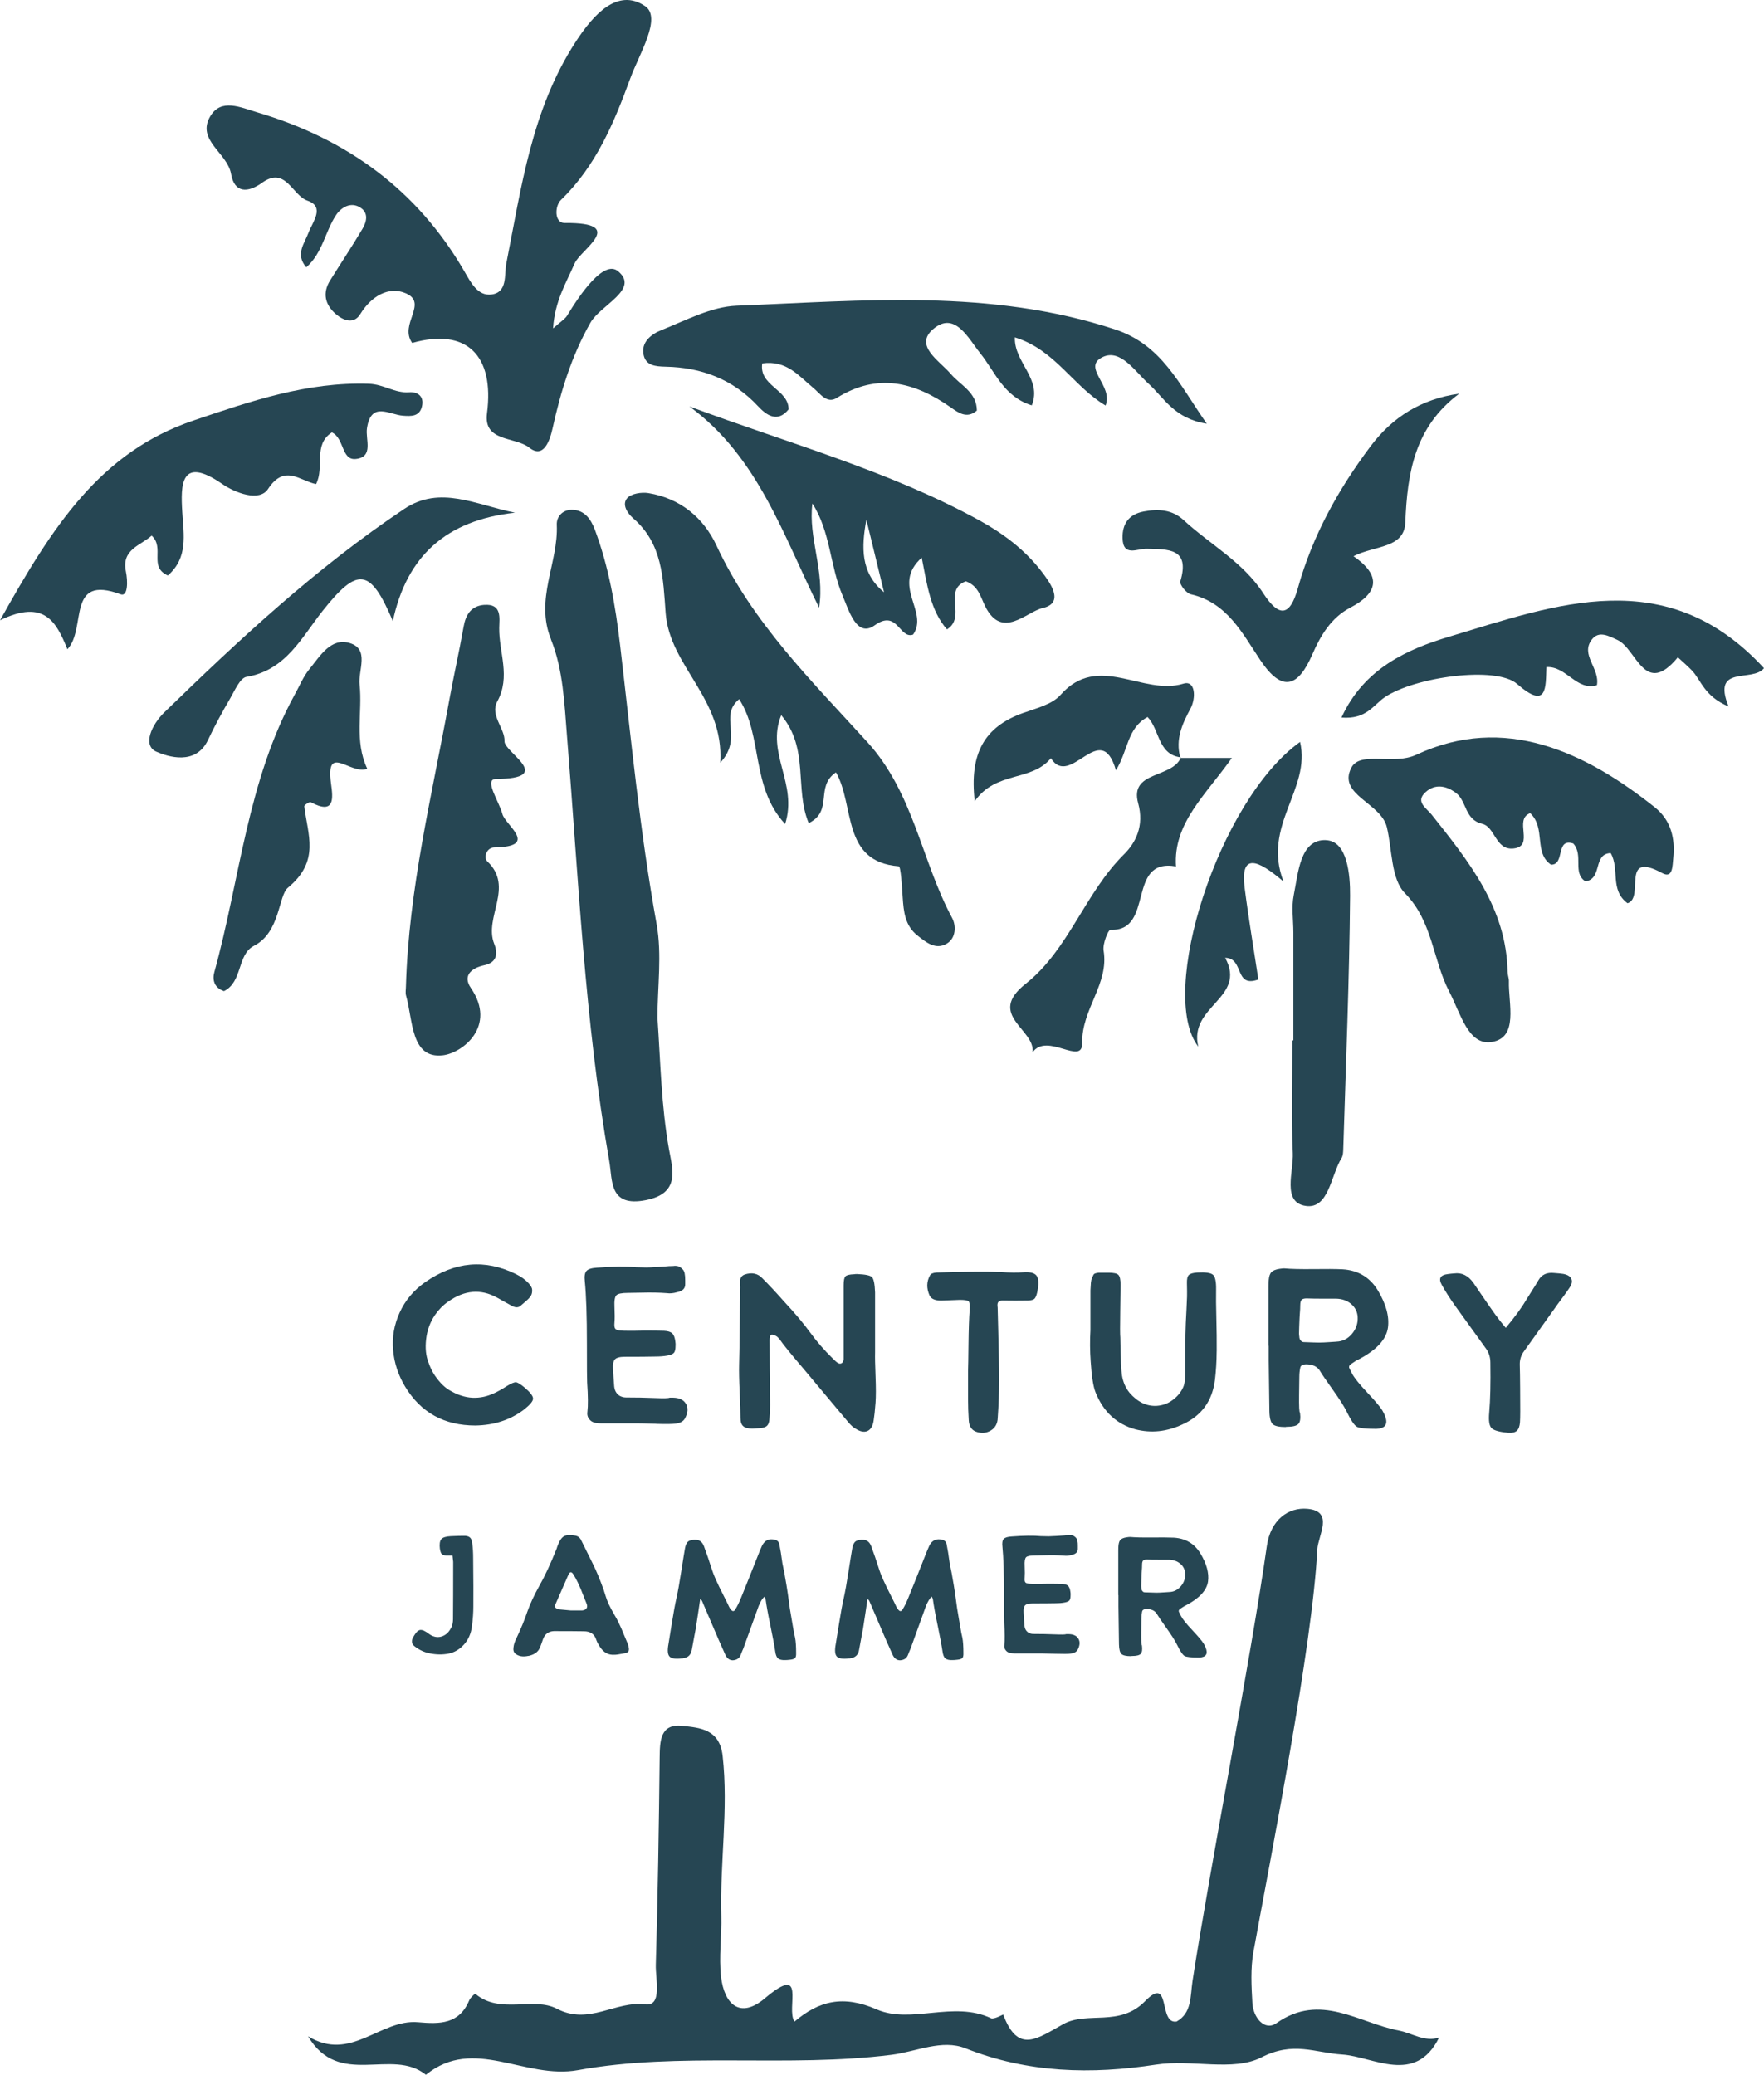 <?xml version="1.0" encoding="UTF-8"?>
<svg id="logos" xmlns="http://www.w3.org/2000/svg" viewBox="0 0 499.82 587.92">
  <defs>
    <style>
      .cls-1 {
        fill: #264653;
        stroke-width: 0px;
      }
    </style>
  </defs>
  <path class="cls-1" d="M396.34,575.39c-11.36-2.13-22.19-10.85-34.63-2.11-3.41,2.4-6.61-1.59-6.85-5.63-.28-4.85-.56-9.86.3-14.59,4.84-26.64,16.77-86.87,18.09-113.95.19-3.97,4.88-10.88-2.81-11.56-5.43-.48-10.44,3.16-11.49,10.57-4.22,29.95-16.48,93.36-21.06,123.26-.65,4.27-.14,9.02-4.51,11.46-5.3.85-1.45-13.43-8.96-5.74-7.2,7.38-16.39,2.73-23.14,6.47-7.41,4.11-12.83,8.55-17.03-2.71-.02-.04-2.61,1.44-3.44,1.05-10.64-5.06-22.66,1.75-32.39-2.5-9.58-4.18-16.4-2.4-23.31,3.45-2.52-3.71,3.66-16.78-8.4-6.59-7.08,5.98-11.49,1.61-12.4-6.07-.67-5.7.23-11.56.07-17.34-.42-15.09,2.06-30.12.38-45.27-.85-7.67-6.49-7.99-11.4-8.53-6.33-.69-6.4,4.29-6.45,9.09-.21,19.54-.52,39.08-1.09,58.61-.12,4.03,1.93,11.83-2.98,11.22-8.56-1.06-15.9,6.01-25.04,1.24-6.69-3.5-16.13,1.72-23.16-4.27-.03-.02-1.36,1.09-1.67,1.85-2.83,6.82-8.35,6.79-14.5,6.24-10.77-.96-19.01,11.42-31.18,3.98,8.78,14.84,23.72,3.09,33.39,10.9,13.63-11.05,27.99,1.43,43.12-1.32,28.81-5.24,59.24-.62,88.81-4.33,7.01-.88,14.27-4.49,20.96-1.84,17.67,7.02,35.73,7.42,53.98,4.61,10.14-1.56,21.86,2.04,29.85-2.04,9.09-4.63,15.06-1.32,22.97-.8,8.74.58,20.66,8.73,27.39-4.82-4.16,1.34-7.6-1.27-11.4-1.98Z"/>
  <path class="cls-1" d="M407.8,577.27s-.04.07-.06.11c.04-.01.09-.02.13-.04l-.07-.07Z"/>
  <path class="cls-1" d="M74.26,51.79c6.7-4.8,8.49,3.56,12.87,5.08,5.03,1.74,1.45,5.98.3,9.04-1.2,3.18-3.82,6.13-.65,9.84,4.64-4.07,5.35-10.2,8.49-14.87,1.33-1.99,4.07-3.87,6.9-2.01,2.34,1.54,1.68,4.04.54,5.96-2.92,4.96-6.13,9.74-9.17,14.63-2.24,3.6-1.42,6.89,1.6,9.52,2.14,1.86,5.13,2.99,6.94.03,3.12-5.12,8.11-8,12.93-5.89,6.39,2.8-2,8.75,1.78,14.06,15.39-4.35,23.34,3.45,21.2,19.93-1.07,8.2,7.98,6.55,11.99,9.75,4.08,3.25,5.84-2.11,6.58-5.44,2.32-10.45,5.35-20.49,10.73-29.96,2.9-5.1,14.02-9.43,7.86-14.59-4.03-3.38-10.77,6.49-14.45,12.55-.62,1.01-1.8,1.68-3.99,3.64.49-7.77,3.73-12.92,6.12-18.43,1.73-3.98,15.12-11.61-2.82-11.44-2.96.03-2.89-4.76-1.04-6.56,9.93-9.62,15.03-21.85,19.63-34.44,2.53-6.91,9-17.19,4.19-20.45-7.76-5.26-14.63,2.35-19.69,10.14-12.48,19.21-15.36,41.15-19.64,62.8-.62,3.12.44,8.16-4.19,8.77-3.9.51-5.88-3.44-7.64-6.48-13.37-23.13-33.33-37.61-58.73-45.13-4.76-1.41-10.26-4.07-13.33,1.13-3.99,6.76,4.86,10.33,5.9,16.29.97,5.58,4.8,5.39,8.8,2.53Z"/>
  <path class="cls-1" d="M156.12,181.21c3.47,8.57,3.79,18.17,4.55,27.53,3.25,40.13,4.99,80.43,11.95,120.19.98,5.59-.13,13.21,10.38,11.15,9.84-1.93,7.57-8.73,6.56-14.38-2.2-12.35-2.41-24.78-3.27-37.23,0-8.87,1.31-17.98-.24-26.58-4.74-26.25-7.24-52.74-10.36-79.18-1.31-11.07-3.18-22.02-7.1-32.51-1.13-3.01-2.9-5.72-6.58-5.74-2.59-.01-4.35,1.94-4.25,4.23.49,10.85-6.27,21.04-1.63,32.5Z"/>
  <path class="cls-1" d="M468.92,228.79c-19.75-15.71-42.62-26.58-67.61-14.92-6.51,3.04-15.9-1.14-18.4,3.65-4.02,7.7,8.37,9.94,10.04,16.85,1.54,6.39,1.16,14.7,5.13,18.73,7.87,8,7.87,18.83,12.52,27.82,3.32,6.4,5.43,15.38,12.05,14.35,7.73-1.21,4.71-10.86,4.89-17.22.02-.88-.36-1.76-.37-2.64-.33-18.16-11.01-31.32-21.52-44.57-1.51-1.9-4.8-3.68-1.63-6.46,2.68-2.34,5.81-1.74,8.55.33,3.07,2.33,2.39,7.54,7.39,8.73,3.71.88,3.75,7.51,8.84,7,6.2-.62-.07-8.25,4.78-10.02,4.52,4.27.91,11.22,5.89,14.6,4.08.05,1.17-7.67,6.31-6,3,3.32-.32,8.4,3.46,10.74,4.91-.77,2.02-7.78,7.13-8.03,2.64,4.55-.34,10.42,4.78,14.22,4.99-1.52-2.24-15.09,9.89-8.52,2.97,1.61,2.84-2.17,3.06-4.15.63-5.65-.66-10.88-5.18-14.48Z"/>
  <path class="cls-1" d="M177.7,141.17c-1.55,1.81.04,4.25,1.77,5.75,8.27,7.2,8.4,16.86,9.14,26.79,1.13,15.18,16.61,24.21,15.47,42.42,6.68-7.19-.55-13.12,5.35-18.01,6.77,10.35,3.22,24.82,13.03,35.38,3.68-11.5-5.51-20.04-1.1-30.85,8.02,9.58,3.7,20.86,7.79,30.6,7.09-3.49,1.68-10.32,7.72-14.39,5.4,9.39,1.51,25.33,17.78,26.62.61.05.91,5.71,1.12,8.78.27,4.06.65,8.01,4.15,10.8,2.47,1.97,5.19,4.22,8.37,2.32,2.6-1.55,2.66-5.07,1.5-7.24-8.74-16.25-10.84-35.36-24.05-49.88-15.72-17.27-32.59-33.86-42.7-55.63-3.69-7.94-10.29-13.41-19.3-14.9-1.95-.32-4.92.14-6.03,1.43Z"/>
  <path class="cls-1" d="M182.38,100.64c.68,2.92,3.2,3.21,6.27,3.27,10.08.21,19,3.53,26.12,11.18,2.31,2.48,5.49,4.87,8.68.91-.01-5.71-8.46-6.65-7.47-13.03,6.95-.96,10.37,3.58,14.39,6.88,1.99,1.64,3.91,4.67,6.69,2.93,11.61-7.24,22.07-4.55,32.41,2.71,1.98,1.39,4.49,3.32,7.32.85-.03-5.22-4.64-7.15-7.4-10.39-3.22-3.77-10.51-8-4.95-12.72,6.1-5.18,9.89,2.6,13.31,6.87,4.22,5.27,6.62,12.29,14.6,14.77,3.02-7.56-5.02-12.08-4.8-19.27,11.42,3.5,16.52,13.88,25.71,19.31,2.28-5.66-6.86-10.82-.83-13.73,5.06-2.45,9.2,4.1,13.02,7.56,4.4,3.99,7.26,9.88,16.48,11.32-7.98-11.44-12.79-22.38-26.06-26.74-35.21-11.58-71.28-8.12-107.17-6.7-7.23.29-14.41,4.19-21.4,6.97-2.72,1.08-5.77,3.38-4.92,7.05Z"/>
  <path class="cls-1" d="M42.95,151.76c3.86,3.49-.95,8.87,4.62,11.32,5.75-5.07,4.49-11.39,4.08-17.97-.48-7.68-.53-16.15,11.32-7.97,3.63,2.51,10.52,5.18,12.98,1.42,4.69-7.15,9.04-2.3,13.6-1.38,2.49-4.81-.94-11.15,4.49-14.65,3.56,1.64,2.66,7.96,6.77,7.53,5.16-.55,2.68-5.55,3.17-8.72,1.18-7.75,6.33-3.81,10.24-3.54,2.27.16,4.61.26,5.32-2.56.73-2.94-1.21-4.28-3.63-4.09-4.05.31-7.17-2.26-11.37-2.4-17.53-.58-33.49,4.93-49.64,10.38-26.58,8.96-40.12,30.2-54.88,56.63,12.64-6.14,15.99.61,19.08,8.22,5.57-5.9-.44-21.32,15.09-15.57,2.07.77,2.06-3.69,1.48-6.48-1.29-6.27,4.17-7.33,7.3-10.15Z"/>
  <path class="cls-1" d="M273.64,164.72c3.62,1.26,4.17,4.45,5.57,7.21,4.78,9.4,11.61,1.42,16.26.36,6.38-1.46,1.95-7.38-.44-10.47-4.64-6.02-10.78-10.65-17.42-14.3-25.65-14.11-53.97-21.81-82.27-32.35,19.54,14.32,26.59,36.63,36.75,57.03,1.64-10.62-3.14-19.74-1.9-29.52,5.14,7.96,4.96,17.66,8.55,26.09,1.78,4.17,3.99,12.08,9.1,8.42,6.49-4.65,7.01,4,10.87,2.64,4.6-6.47-6.33-13.93,2.46-21.8,1.57,7.97,2.48,14.96,7.15,20.32,5.61-3.5-1.27-11.11,5.33-13.63ZM245.48,147.27c1.67,6.85,3.34,13.71,5.01,20.56-6.75-5.48-6.41-12.89-5.01-20.56Z"/>
  <path class="cls-1" d="M137.21,171.4c-3.65.29-5.22,2.66-5.84,6.15-1.23,6.99-2.81,13.91-4.08,20.9-4.89,26.88-11.49,53.5-12.27,81,0,.89-.2,1.84.03,2.66,1.98,6.85,1.28,17.99,10.42,16.93,5.57-.65,15.38-8.23,7.95-19.08-2.34-3.41-.01-5.62,3.81-6.45,3.33-.72,4.02-3,2.8-6.06-3-7.54,5.77-16.04-1.96-23.37-1.12-1.07-.24-3.91,2.01-3.95,12.87-.21,3.09-6.28,2.27-9.47-.9-3.5-5.34-9.89-1.86-9.91,17.12-.14,2.31-7.56,2.46-10.71.17-3.56-4.18-7.39-2.05-11.27,3.87-7.04.44-13.94.55-20.87.04-2.72.84-6.89-4.26-6.49Z"/>
  <path class="cls-1" d="M324.11,144.93c-4.3.8-6.11,3.52-6.04,7.49.1,5.49,4.15,3.01,6.87,3.08,5.98.16,12.35-.25,9.5,9.23-.27.89,1.7,3.38,2.96,3.67,10.35,2.37,14.6,11.06,19.74,18.71,6.23,9.28,10.7,7.53,14.72-1.7,2.33-5.35,5.31-10.38,10.74-13.22,7.82-4.08,9.02-8.97.91-14.58,6.13-3.12,14.38-2.15,14.68-9.57.58-14.07,2.61-27.03,15.28-36.49-10.86,1.52-18.97,6.7-25.15,14.94-9.14,12.19-16.45,25.37-20.56,40.14-2.25,8.09-5.31,8.43-9.85,1.44-5.71-8.81-15.04-13.77-22.54-20.69-3.23-2.98-7.09-3.23-11.26-2.45Z"/>
  <path class="cls-1" d="M499.82,189.34c-27.64-30.01-58.96-18.01-89.25-8.91-11.72,3.52-24.06,8.93-30.47,22.9,7.07.59,9.1-3.63,12.28-5.77,8.52-5.75,31.56-8.92,37.47-3.76,8.64,7.54,8.1.87,8.32-4.77,5.72-.32,8.48,6.84,14.31,5.14.89-4.83-4.79-8.59-1.43-12.96,1.99-2.59,4.8-.99,7.26.14,5.44,2.49,7.65,16.36,17.1,4.91,1.29,1.2,2.64,2.35,3.87,3.61,2.76,2.8,3.44,7.33,10.5,10.33-4.84-12,6.78-6.72,10.04-10.86Z"/>
  <path class="cls-1" d="M86.22,228.47c-.04-.34,1.48-1.33,1.81-1.16,6.93,3.71,6.33-1.18,5.77-5.23-1.63-11.71,5.57-2.37,10.26-4.24-3.74-7.96-1.31-15.99-2.17-23.86-.44-4.06,2.87-9.99-2.74-11.74-5.42-1.69-8.51,3.74-11.55,7.46-1.65,2.02-2.67,4.56-3.95,6.87-13.57,24.58-15.62,52.51-22.92,78.91-.6,2.16-.06,4.43,2.73,5.38,5.36-2.64,3.67-10.37,8.49-12.84,7.51-3.85,6.87-14.18,9.63-16.47,9.21-7.62,5.57-15.03,4.64-23.1Z"/>
  <path class="cls-1" d="M69.86,191.8c11.14-1.89,15.53-11.07,21.49-18.61,10.04-12.7,13.57-12.22,19.96,2.8,3.91-18.31,15.01-28.57,34.61-30.71-11.1-2.21-21.2-7.87-31.38-1.07-24.87,16.63-46.65,36.91-68.01,57.68-3.52,3.42-6.27,9.34-2.22,11.12,3.21,1.41,11.15,4.01,14.61-3.29,1.9-4.01,4.03-7.93,6.27-11.76,1.33-2.27,2.81-5.85,4.67-6.17Z"/>
  <path class="cls-1" d="M375.72,238.06c-7.37-.29-7.86,9.25-9.14,15.57-.69,3.4-.11,7.06-.11,10.6,0,10.19,0,20.39,0,30.58-.1,0-.2,0-.3,0,0,10.64-.34,21.29.14,31.91.24,5.3-3.12,14,3.66,14.99,6.54.95,7.08-8.57,10.16-13.56.43-.7.45-1.72.48-2.6.73-23.91,1.73-47.82,1.93-71.73.05-5.9-.75-15.51-6.81-15.74Z"/>
  <path class="cls-1" d="M306.62,295.58c-.14-9.72,7.65-16.72,6.08-26.21-.31-1.9,1.31-5.92,1.91-5.89,12.68.53,4.39-20.47,18.6-17.96-.82-12.26,8.38-20.2,15.84-30.75h-14.5c-2.57,5.8-14.57,3.67-12.06,12.83,1.76,6.4-.66,11.17-4.03,14.51-11.1,11-15.7,27.08-27.84,36.66-11.25,8.88,2.83,12.92,1.95,19.44,4.07-5.79,14.15,3.92,14.06-2.62Z"/>
  <path class="cls-1" d="M334.46,214.77h.07s.04-.09.06-.13l-.14.13Z"/>
  <path class="cls-1" d="M334.46,214.77s.14-.13.14-.13c-.06,0-.12-.03-.18-.03.02.06.03.11.04.17Z"/>
  <path class="cls-1" d="M337.3,200.83c1.66-3.08,1.4-8.15-1.96-7.11-11.47,3.57-24.13-8.93-34.83,3.18-2.43,2.75-6.98,3.82-10.73,5.17-10.79,3.9-15.17,11.4-13.59,24.97,5.95-8.63,16.04-5.46,21.57-12.19,5.56,8.79,14.13-11.51,18.44,3.43,3.54-5.79,3.16-11.98,8.96-15.1,3.42,3.51,2.87,10.52,9.26,11.41-1.41-5.07.54-9.44,2.88-13.77Z"/>
  <path class="cls-1" d="M363.67,249.79c-6.13-15.93,7.85-26.11,4.7-39.55-23.11,16.5-40.47,71.38-28.84,86.36-2.84-11.63,13.86-13.7,7.61-25.19,5.49.05,2.48,8.64,9.41,6.15-1.3-8.63-2.78-17.3-3.89-26.01-1.26-9.95,3.64-8.06,11-1.76Z"/>
  <path class="cls-1" d="M409.45,559.73s-.07-.07-.08-.07c0,0,.08.07.08.07Z"/>
  <path class="cls-1" d="M127.9,461.09c-.59,1.3-1.46,2.17-2.61,2.59-1.16.42-2.34.25-3.54-.54-.46-.36-.9-.65-1.32-.88-.42-.26-.86-.39-1.32-.39-.2.03-.37.1-.54.2-.52.29-1.08,1.03-1.66,2.2-.39.95-.18,1.71.64,2.3,1.3,1.01,2.74,1.66,4.3,1.95,1.79.36,3.52.38,5.18.07,1.66-.31,3.13-1.16,4.4-2.54,1.27-1.38,2.04-3.14,2.3-5.25.26-1.99.39-3.83.39-5.52.03-3.03.02-7.57-.05-13.63,0-1.63-.08-3.01-.24-4.15-.07-.88-.29-1.49-.68-1.83-.39-.34-1.01-.5-1.86-.46-.81,0-2,.03-3.57.1-1.37.07-2.26.35-2.69.86-.42.51-.55,1.43-.39,2.76.03.03.05.1.05.2.1.62.27,1.04.51,1.27s.66.36,1.25.39h1.76c.13,1.04.2,1.65.2,1.81,0,7.2-.02,12.61-.05,16.22,0,.81-.15,1.58-.44,2.3Z"/>
  <path class="cls-1" d="M149.75,469.23c1.56-.34,2.61-1.05,3.13-2.13.16-.33.36-.82.59-1.49.23-.67.37-1.08.44-1.25.55-1.37,1.56-2.08,3.03-2.15,3.78,0,6.61.02,8.5.05,1.86,0,3.03.81,3.52,2.44.2.59.57,1.29,1.12,2.1,1.04,1.53,2.39,2.23,4.06,2.1.29.03,1.29-.11,2.98-.44.91-.16,1.25-.7,1.03-1.61-.07-.46-.2-.9-.39-1.32-.16-.39-.43-1.03-.81-1.93-.38-.9-.67-1.6-.88-2.1-.21-.5-.5-1.12-.86-1.86-.36-.73-.72-1.39-1.08-1.98-1.27-2.18-2.08-3.89-2.44-5.13-.39-1.34-.89-2.77-1.49-4.3s-1.12-2.77-1.56-3.71c-.44-.94-1.13-2.36-2.08-4.25-.95-1.89-1.56-3.14-1.86-3.76-.36-.78-.95-1.24-1.76-1.37-1.43-.26-2.49-.19-3.18.22-.68.41-1.27,1.29-1.76,2.66-.13.33-.21.57-.24.73-1.76,4.4-3.42,7.97-4.98,10.7-1.47,2.64-2.59,5.07-3.37,7.28-.78,2.31-1.78,4.74-2.98,7.28-.55,1.07-.86,2-.93,2.78-.13.82.05,1.42.54,1.81.91.75,2.15.95,3.71.61ZM157.52,454.3c.75-1.76,1.91-4.4,3.47-7.92.46-1.11.98-1.14,1.56-.1.39.62.77,1.32,1.15,2.1.37.78.66,1.42.86,1.91s.5,1.25.9,2.27c.41,1.03.68,1.7.81,2.03.16.49.13.89-.1,1.2-.23.31-.62.5-1.17.56h-3.32c-1.63-.13-2.69-.23-3.18-.29-.62-.13-1-.32-1.15-.56-.15-.24-.09-.64.17-1.2Z"/>
  <path class="cls-1" d="M193.19,469.94c.16,0,.29-.02.39-.05,1.4-.19,2.22-.99,2.44-2.39.13-.68.32-1.69.56-3.03s.43-2.33.56-2.98c.16-1.07.4-2.61.71-4.62.31-2,.5-3.27.56-3.79.29.29.46.47.49.54.52,1.21,1.29,3.01,2.32,5.42,1.03,2.41,1.8,4.22,2.32,5.42.42.98,1.09,2.48,2,4.49.49,1.01,1.19,1.52,2.1,1.52,1.14-.07,1.89-.59,2.25-1.56.07-.23.19-.54.37-.95.18-.41.3-.69.37-.86.49-1.33,1.21-3.34,2.17-6.01.96-2.67,1.69-4.67,2.17-6.01.55-1.33,1.11-2.21,1.66-2.64l.29.68c.23,1.73.68,4.23,1.37,7.52.68,3.29,1.14,5.73,1.37,7.33.13.98.4,1.64.81,1.98s1.08.5,2.03.46c.33,0,.78-.03,1.37-.1.68-.07,1.15-.22,1.39-.46.24-.24.35-.71.32-1.39,0-1.95-.1-3.4-.29-4.35-.2-.78-.42-1.91-.66-3.4-.24-1.48-.42-2.48-.51-3.01-.23-1.24-.42-2.52-.59-3.86s-.39-2.88-.68-4.64c-.23-1.4-.43-2.57-.61-3.49-.18-.93-.3-1.54-.37-1.83-.07-.29-.12-.57-.17-.83s-.09-.54-.12-.83c-.2-1.56-.44-3.05-.73-4.45-.1-.75-.49-1.22-1.17-1.42-1.73-.46-2.98.1-3.76,1.66-.16.33-.37.82-.64,1.47-2.35,5.93-4.12,10.38-5.33,13.34-.52,1.27-1.04,2.33-1.56,3.18-.36.65-.77.72-1.22.19-.33-.39-.5-.65-.54-.78-.39-.85-.97-2.02-1.73-3.52-.77-1.5-1.43-2.87-2-4.13-.57-1.25-1.03-2.47-1.39-3.64-.55-1.76-1.24-3.75-2.05-5.96-.42-1.11-1.12-1.71-2.1-1.81-1.04-.06-1.81.07-2.3.42s-.81,1.02-.98,2.03c-.2,1.11-.55,3.27-1.05,6.5-.5,3.23-.95,5.72-1.34,7.48-.39,1.69-.86,4.22-1.39,7.57-.54,3.36-.84,5.21-.9,5.57-.33,1.76-.22,2.93.32,3.49.54.57,1.7.74,3.49.51Z"/>
  <path class="cls-1" d="M240.59,469.94c.16,0,.29-.02.39-.05,1.4-.19,2.22-.99,2.44-2.39.13-.68.32-1.69.56-3.03s.43-2.33.56-2.98c.16-1.07.4-2.61.71-4.62.31-2,.5-3.27.56-3.79.29.29.46.47.49.54.52,1.21,1.29,3.01,2.32,5.42,1.03,2.41,1.8,4.22,2.32,5.42.42.98,1.09,2.48,2,4.49.49,1.01,1.19,1.52,2.1,1.52,1.14-.07,1.89-.59,2.25-1.56.07-.23.19-.54.37-.95.18-.41.3-.69.37-.86.49-1.33,1.21-3.34,2.17-6.01.96-2.67,1.69-4.67,2.17-6.01.55-1.33,1.11-2.21,1.66-2.64l.29.68c.23,1.73.68,4.23,1.37,7.52.68,3.29,1.14,5.73,1.37,7.33.13.98.4,1.64.81,1.98s1.08.5,2.03.46c.33,0,.78-.03,1.37-.1.68-.07,1.15-.22,1.39-.46.24-.24.35-.71.32-1.39,0-1.95-.1-3.4-.29-4.35-.2-.78-.42-1.91-.66-3.4-.24-1.48-.42-2.48-.51-3.01-.23-1.24-.42-2.52-.59-3.86s-.39-2.88-.68-4.64c-.23-1.4-.43-2.57-.61-3.49-.18-.93-.3-1.54-.37-1.83-.07-.29-.12-.57-.17-.83s-.09-.54-.12-.83c-.2-1.56-.44-3.05-.73-4.45-.1-.75-.49-1.22-1.17-1.42-1.73-.46-2.98.1-3.76,1.66-.16.33-.37.82-.64,1.47-2.35,5.93-4.12,10.38-5.33,13.34-.52,1.27-1.04,2.33-1.56,3.18-.36.65-.77.72-1.22.19-.33-.39-.5-.65-.54-.78-.39-.85-.97-2.02-1.73-3.52-.77-1.5-1.43-2.87-2-4.13-.57-1.25-1.03-2.47-1.39-3.64-.55-1.76-1.24-3.75-2.05-5.96-.42-1.11-1.12-1.71-2.1-1.81-1.04-.06-1.81.07-2.3.42s-.81,1.02-.98,2.03c-.2,1.11-.55,3.27-1.05,6.5-.5,3.23-.95,5.72-1.34,7.48-.39,1.69-.86,4.22-1.39,7.57-.54,3.36-.84,5.21-.9,5.57-.33,1.76-.22,2.93.32,3.49.54.57,1.7.74,3.49.51Z"/>
  <path class="cls-1" d="M285.06,467.74c.42.52,1.19.78,2.3.78h7.72c.62,0,2,.03,4.13.1,2.13.07,3.51.05,4.13-.05.98-.1,1.65-.46,2-1.07.65-1.21.73-2.24.24-3.1s-1.4-1.31-2.74-1.34h-.78c-.16.13-1.22.15-3.18.07s-3.99-.12-6.11-.12c-.46,0-.9-.11-1.32-.34-.68-.42-1.08-1.09-1.17-2-.13-1.63-.21-2.87-.24-3.71-.07-1.01.07-1.69.42-2.05.34-.36,1.03-.54,2.08-.54,2.87,0,5.03-.02,6.5-.05.94,0,1.79-.06,2.54-.2.72-.13,1.19-.33,1.42-.59.23-.26.34-.75.34-1.47.03-.26.02-.59-.05-.98-.1-.81-.32-1.38-.66-1.71-.34-.33-.92-.5-1.73-.54-.88-.03-2.2-.05-3.96-.05l-2.59.05c-1.69,0-2.54-.02-2.54-.05-.65-.03-1.08-.15-1.27-.37-.2-.21-.26-.66-.2-1.34.06-.72.06-1.82,0-3.32-.07-1.3.06-2.13.39-2.47.33-.34,1.16-.51,2.49-.51.55,0,1.42-.02,2.59-.05,1.17-.03,2.21-.04,3.1-.02.9.02,1.75.06,2.57.12.65.1,1.37.03,2.15-.2,1.2-.23,1.79-.81,1.76-1.76v-.76c0-.34,0-.61-.02-.81-.02-.2-.05-.43-.1-.71-.05-.28-.15-.52-.32-.73-.16-.21-.38-.4-.64-.56-.26-.19-.64-.29-1.12-.29-.2.03-.47.05-.83.05s-.62.02-.78.05c-.39.03-1.13.08-2.22.15-1.09.06-1.83.1-2.22.1s-1.14-.02-2.25-.05c-2.02-.19-4.77-.16-8.26.1-1.14.07-1.89.3-2.25.71-.36.41-.47,1.15-.34,2.22.29,2.93.44,7.33.44,13.19,0,5.08.02,7.85.05,8.31.2,2.9.21,4.99.05,6.26-.1.65.07,1.21.49,1.66Z"/>
  <path class="cls-1" d="M334.1,456.18s.09-.08.22-.2c.13-.11.23-.19.29-.22.06-.03.21-.13.44-.29.23-.16.41-.28.54-.34.16-.1.33-.18.49-.25,3.78-1.99,5.85-4.23,6.21-6.74.33-2.38-.41-5.05-2.2-8.01-1.69-2.74-4.19-4.2-7.48-4.4-1.47-.06-3.54-.08-6.21-.05-2.67.03-4.74-.02-6.21-.15-.2,0-.52.03-.98.1-.81.13-1.39.36-1.71.68s-.52.9-.59,1.71c-.03.33-.05.78-.05,1.37v12.61h.05v3.18c.1,7.17.15,10.77.15,10.8.03,1.4.27,2.3.71,2.71s1.36.61,2.76.61l.05-.05h.15c1.27,0,2.1-.2,2.49-.61s.5-1.21.34-2.42c-.16,0-.23-1.27-.2-3.81l.05-3.81c0-.65.07-1.29.2-1.91.1-.59.7-.82,1.81-.71,1.11.11,1.91.58,2.39,1.39.29.52,1.2,1.85,2.71,3.98s2.5,3.69,2.96,4.67c.91,1.86,1.64,2.93,2.17,3.23.54.29,1.9.44,4.08.44,2.02-.07,2.64-1.03,1.86-2.88-.1-.26-.28-.62-.54-1.07-.49-.78-1.56-2.04-3.2-3.79-1.65-1.74-2.71-3.07-3.2-3.98-.13-.26-.23-.45-.29-.56-.07-.11-.13-.25-.2-.42-.07-.16-.11-.27-.15-.32-.03-.05-.03-.14,0-.27.03-.13.06-.2.07-.22ZM331.34,451.12s-.52.03-1.47.1c-.94.07-1.68.1-2.2.1s-1.6-.03-3.23-.1c-.26,0-.46-.06-.59-.2-.29-.23-.44-.57-.44-1.03-.07-.2-.07-.86-.02-1.98.05-1.12.07-1.75.07-1.88,0-.2.02-.49.05-.88.03-.39.06-.74.07-1.05.02-.31.02-.59.02-.86,0-.52.1-.9.29-1.12.2-.2.55-.29,1.08-.29.72.03,1.77.05,3.15.05h3.1c1.3.03,2.38.42,3.23,1.15.85.73,1.3,1.65,1.37,2.76.07,1.37-.35,2.57-1.25,3.62-.9,1.04-1.98,1.58-3.25,1.61Z"/>
  <path class="cls-1" d="M148.44,399.44c1.73-1.34,2.6-2.38,2.6-3.12s-.82-1.8-2.47-3.19c-1.09-.91-1.88-1.39-2.38-1.43-.5-.04-1.38.33-2.64,1.11-2.47,1.61-4.62,2.6-6.44,2.99-2.21.48-4.36.37-6.44-.33-.87-.26-1.8-.67-2.8-1.24-1.65-.82-3.21-2.32-4.69-4.49-.74-1.13-1.32-2.34-1.76-3.64-.74-1.87-.97-4.07-.68-6.6.28-2.54,1.12-4.83,2.51-6.87,1.04-1.52,2.28-2.78,3.71-3.77,4.64-3.3,9.26-3.69,13.86-1.17.48.26,1.17.65,2.08,1.17s1.58.89,2.02,1.11c1.17.69,2.13.63,2.86-.2.13-.13.54-.49,1.24-1.07.69-.59,1.17-1.11,1.43-1.56.26-.46.37-1.01.33-1.66,0-.48-.33-1.08-.98-1.82-.95-1.04-2.15-1.91-3.58-2.6-8.76-4.34-17.36-3.58-25.77,2.28-3.25,2.3-5.66,5.17-7.22,8.62-1.56,3.45-2.18,7-1.85,10.64.33,3.64,1.46,7.09,3.42,10.35,4.43,7.33,11.06,11,19.91,11,5.29-.09,9.87-1.58,13.73-4.49Z"/>
  <path class="cls-1" d="M185.89,403.48c2.84.09,4.67.06,5.5-.07,1.3-.13,2.19-.61,2.67-1.43.87-1.6.98-2.98.33-4.13-.65-1.15-1.87-1.75-3.64-1.79h-1.04c-.22.17-1.63.21-4.23.1-2.6-.11-5.32-.16-8.13-.16-.61,0-1.19-.15-1.76-.46-.91-.56-1.43-1.45-1.56-2.67-.17-2.17-.28-3.82-.33-4.95-.09-1.34.1-2.26.55-2.73s1.38-.72,2.77-.72c3.82,0,6.7-.02,8.66-.07,1.26,0,2.39-.09,3.38-.26.95-.17,1.58-.43,1.89-.78.3-.35.46-1,.46-1.95.04-.35.02-.78-.06-1.3-.13-1.08-.42-1.84-.88-2.28-.46-.43-1.23-.67-2.31-.72-1.17-.04-2.93-.06-5.27-.06l-3.45.06c-2.26,0-3.38-.02-3.38-.06-.87-.04-1.43-.21-1.69-.49-.26-.28-.35-.88-.26-1.79.09-.95.09-2.43,0-4.43-.09-1.73.09-2.83.52-3.29.43-.46,1.54-.68,3.32-.68.74,0,1.89-.02,3.45-.06,1.56-.04,2.94-.05,4.13-.03,1.19.02,2.33.08,3.42.16.87.13,1.82.04,2.86-.26,1.6-.3,2.39-1.08,2.34-2.34v-1.01c0-.46-.01-.81-.03-1.07-.02-.26-.07-.58-.13-.94-.07-.37-.21-.69-.42-.98-.22-.28-.5-.53-.85-.75-.35-.26-.85-.39-1.5-.39-.26.04-.63.07-1.11.07s-.82.02-1.04.06c-.52.04-1.51.11-2.96.2-1.45.09-2.44.13-2.96.13s-1.52-.02-2.99-.07c-2.69-.26-6.36-.22-11,.13-1.52.09-2.52.4-2.99.94-.48.54-.63,1.53-.46,2.96.39,3.9.59,9.76.59,17.57,0,6.77.02,10.46.07,11.06.26,3.86.28,6.64.07,8.33-.13.87.09,1.61.65,2.21.56.7,1.58,1.04,3.06,1.04h10.28c.82,0,2.66.04,5.5.13Z"/>
  <path class="cls-1" d="M234.47,395.99c2.86,3.43,4.79,5.73,5.79,6.9.78.95,1.5,1.6,2.15,1.95,1.34.87,2.48,1.08,3.42.65.93-.43,1.51-1.45,1.73-3.06.17-1.04.35-2.69.52-4.95.13-1.78.13-4.28,0-7.52s-.17-5.48-.13-6.74v-16.99c-.09-2.43-.39-3.88-.91-4.36-.52-.48-1.93-.76-4.23-.85-.35,0-.61.02-.78.06-1.3.04-2.13.24-2.47.59-.35.35-.52,1.19-.52,2.54v20.96c-.04.56-.24.94-.59,1.14-.35.19-.74.14-1.17-.16-.22-.13-.67-.54-1.37-1.24-2.39-2.34-4.45-4.71-6.18-7.09-1.95-2.69-4.43-5.64-7.42-8.85-2.34-2.65-4.43-4.88-6.25-6.7-1.3-1.43-2.99-1.8-5.08-1.11-.43.17-.75.41-.94.72-.19.3-.3.56-.33.78-.02.22-.02.61,0,1.17.02.56.03.89.03.98-.04,1.65-.09,5.02-.13,10.12s-.11,9.06-.19,11.88c-.04,1.74,0,4.27.16,7.61.15,3.34.23,5.79.23,7.35,0,1.13.26,1.92.78,2.37.52.46,1.37.68,2.54.68.26,0,.65-.02,1.17-.06.52-.04.91-.07,1.17-.07.87-.09,1.49-.3,1.85-.65.37-.35.6-.93.68-1.76.13-1.34.19-2.73.19-4.16-.09-8.16-.13-14.29-.13-18.42,0-.78.13-1.26.39-1.43.35-.17.91-.02,1.69.46.26.22.5.46.72.72.95,1.43,3.28,4.29,6.96,8.59,1.56,1.87,3.77,4.51,6.64,7.94Z"/>
  <path class="cls-1" d="M284.19,368.53c2.34.04,4.71.04,7.09,0,.91-.04,1.52-.21,1.82-.49.3-.28.56-.88.78-1.79l.19-1.04c.3-1.87.15-3.14-.46-3.84-.61-.69-1.82-.98-3.64-.85-1.74.13-3.84.11-6.31-.06-3.56-.17-9.68-.13-18.35.13-1,.09-1.61.37-1.82.85-.96,1.73-1,3.6-.13,5.6.43,1,1.54,1.5,3.32,1.5l5.27-.2c1.39,0,2.22.14,2.51.42.28.28.38,1.1.29,2.44-.17,2.21-.28,5.41-.33,9.6-.04,4.19-.09,6.76-.13,7.71v7.88c0,2,.07,4.01.2,6.05.09,1.61.72,2.67,1.89,3.19,1.56.61,2.99.53,4.3-.23,1.3-.76,1.97-1.96,2.02-3.61.26-3.6.39-7.18.39-10.74,0-1.95-.02-4.02-.07-6.22-.04-2.19-.1-4.62-.16-7.29s-.12-4.74-.16-6.22c0-.56-.02-1-.07-1.3-.04-.56.07-.95.33-1.17.26-.22.67-.33,1.24-.33Z"/>
  <path class="cls-1" d="M344.75,382.91c.02-2.91-.01-6.04-.1-9.4-.09-3.36-.11-6.06-.07-8.1.04-2.26-.26-3.66-.91-4.2-.65-.54-2.13-.75-4.43-.62-1.22.09-2.02.33-2.41.72-.39.39-.56,1.17-.52,2.34.04,1.74.05,2.98.03,3.74-.02.76-.08,2.01-.16,3.74-.09,1.74-.15,2.99-.19,3.77-.09,1.78-.13,4.32-.13,7.61v6.05c0,2.21-.22,3.75-.65,4.62-.61,1.35-1.57,2.52-2.9,3.51-1.32,1-2.83,1.56-4.52,1.69-2.86.17-5.45-1.06-7.74-3.71-1.13-1.39-1.84-3.04-2.15-4.95-.22-1.34-.37-4.9-.46-10.67-.09-.82-.1-3.32-.03-7.48s.1-6.66.1-7.48c0-1.47-.21-2.42-.62-2.83-.41-.41-1.33-.62-2.77-.62h-2.7c-.2,0-.48.04-.85.13-.37.09-.61.23-.72.42-.11.19-.25.49-.42.88-.17.39-.28.87-.33,1.43-.04.56-.09,1.28-.13,2.15v11.26c-.17,2.91-.15,5.88.07,8.91.26,4.17.72,7.07,1.37,8.72,2.21,5.51,5.96,9,11.26,10.48,4.51,1.17,9,.69,13.47-1.43,5.34-2.43,8.37-6.62,9.11-12.56.3-2.52.47-5.23.49-8.13Z"/>
  <path class="cls-1" d="M382.37,386.92s.12-.11.29-.26c.17-.15.3-.25.39-.29.09-.04.28-.17.59-.39.3-.22.54-.37.72-.46.22-.13.43-.24.65-.33,5.03-2.65,7.79-5.64,8.26-8.98.43-3.17-.54-6.72-2.93-10.67-2.26-3.64-5.58-5.6-9.96-5.86-1.95-.09-4.71-.11-8.27-.06-3.56.04-6.31-.02-8.26-.2-.26,0-.69.04-1.3.13-1.09.17-1.85.48-2.28.91-.43.43-.69,1.19-.78,2.28-.04.43-.07,1.04-.07,1.82v16.79h.07v4.23c.13,9.54.19,14.34.19,14.38.04,1.87.36,3.07.94,3.61.59.54,1.81.81,3.68.81l.07-.06h.2c1.69,0,2.8-.27,3.32-.81.52-.54.67-1.62.46-3.22-.22,0-.3-1.69-.26-5.08l.07-5.08c0-.87.09-1.71.26-2.54.13-.78.93-1.1,2.41-.94,1.47.15,2.54.77,3.19,1.85.39.7,1.59,2.46,3.61,5.3,2.02,2.84,3.33,4.91,3.94,6.21,1.21,2.47,2.18,3.91,2.9,4.3.72.39,2.53.59,5.43.59,2.69-.09,3.51-1.37,2.47-3.84-.13-.35-.37-.82-.72-1.43-.65-1.04-2.07-2.72-4.26-5.04-2.19-2.32-3.61-4.09-4.26-5.3-.17-.35-.3-.6-.39-.75-.09-.15-.17-.34-.26-.55-.09-.22-.15-.36-.2-.42-.04-.07-.04-.18,0-.36.04-.17.08-.27.1-.29ZM378.69,380.18s-.69.04-1.95.13c-1.26.09-2.23.13-2.93.13s-2.13-.04-4.29-.13c-.35,0-.61-.09-.78-.26-.39-.3-.59-.76-.59-1.37-.09-.26-.1-1.14-.03-2.64.07-1.5.1-2.33.1-2.51,0-.26.02-.65.07-1.17.04-.52.08-.99.1-1.4.02-.41.03-.79.03-1.14,0-.69.13-1.19.39-1.5.26-.26.74-.39,1.43-.39.95.04,2.35.07,4.2.07h4.13c1.73.04,3.17.55,4.3,1.53,1.13.98,1.73,2.2,1.82,3.68.09,1.82-.47,3.43-1.66,4.81-1.19,1.39-2.64,2.1-4.33,2.15Z"/>
  <path class="cls-1" d="M442.92,360.98c-.52-.09-1.39-.17-2.6-.26-2.04-.22-3.51.48-4.43,2.08-.39.7-.98,1.65-1.76,2.86-.78,1.22-1.26,1.98-1.43,2.28-1.48,2.52-3.49,5.29-6.05,8.33-1.04-1.21-2.06-2.52-3.06-3.9-1-1.39-2.13-3-3.38-4.85-1.26-1.84-2.17-3.18-2.73-4-1.48-2.08-3.3-2.97-5.47-2.67-.04,0-.29.02-.75.06-.46.04-.81.09-1.07.13-2.13.26-2.67,1.3-1.63,3.12.91,1.65,2.08,3.49,3.51,5.53,3.17,4.43,6.18,8.61,9.05,12.56.78,1.13,1.17,2.43,1.17,3.91.09,5.86-.02,10.56-.33,14.12-.22,2.34.02,3.83.72,4.46.69.63,2.23,1.05,4.62,1.27,1.13.09,1.95-.1,2.47-.55.52-.46.82-1.27.91-2.44.04-.69.07-1.73.07-3.12,0-1.47-.01-3.67-.03-6.57-.02-2.91-.05-5.1-.1-6.57-.04-1.47.37-2.78,1.24-3.91l8.98-12.56c.13-.22.68-.98,1.66-2.28.98-1.3,1.7-2.32,2.18-3.06.69-1,.88-1.85.55-2.57-.33-.72-1.1-1.18-2.31-1.4Z"/>
</svg>